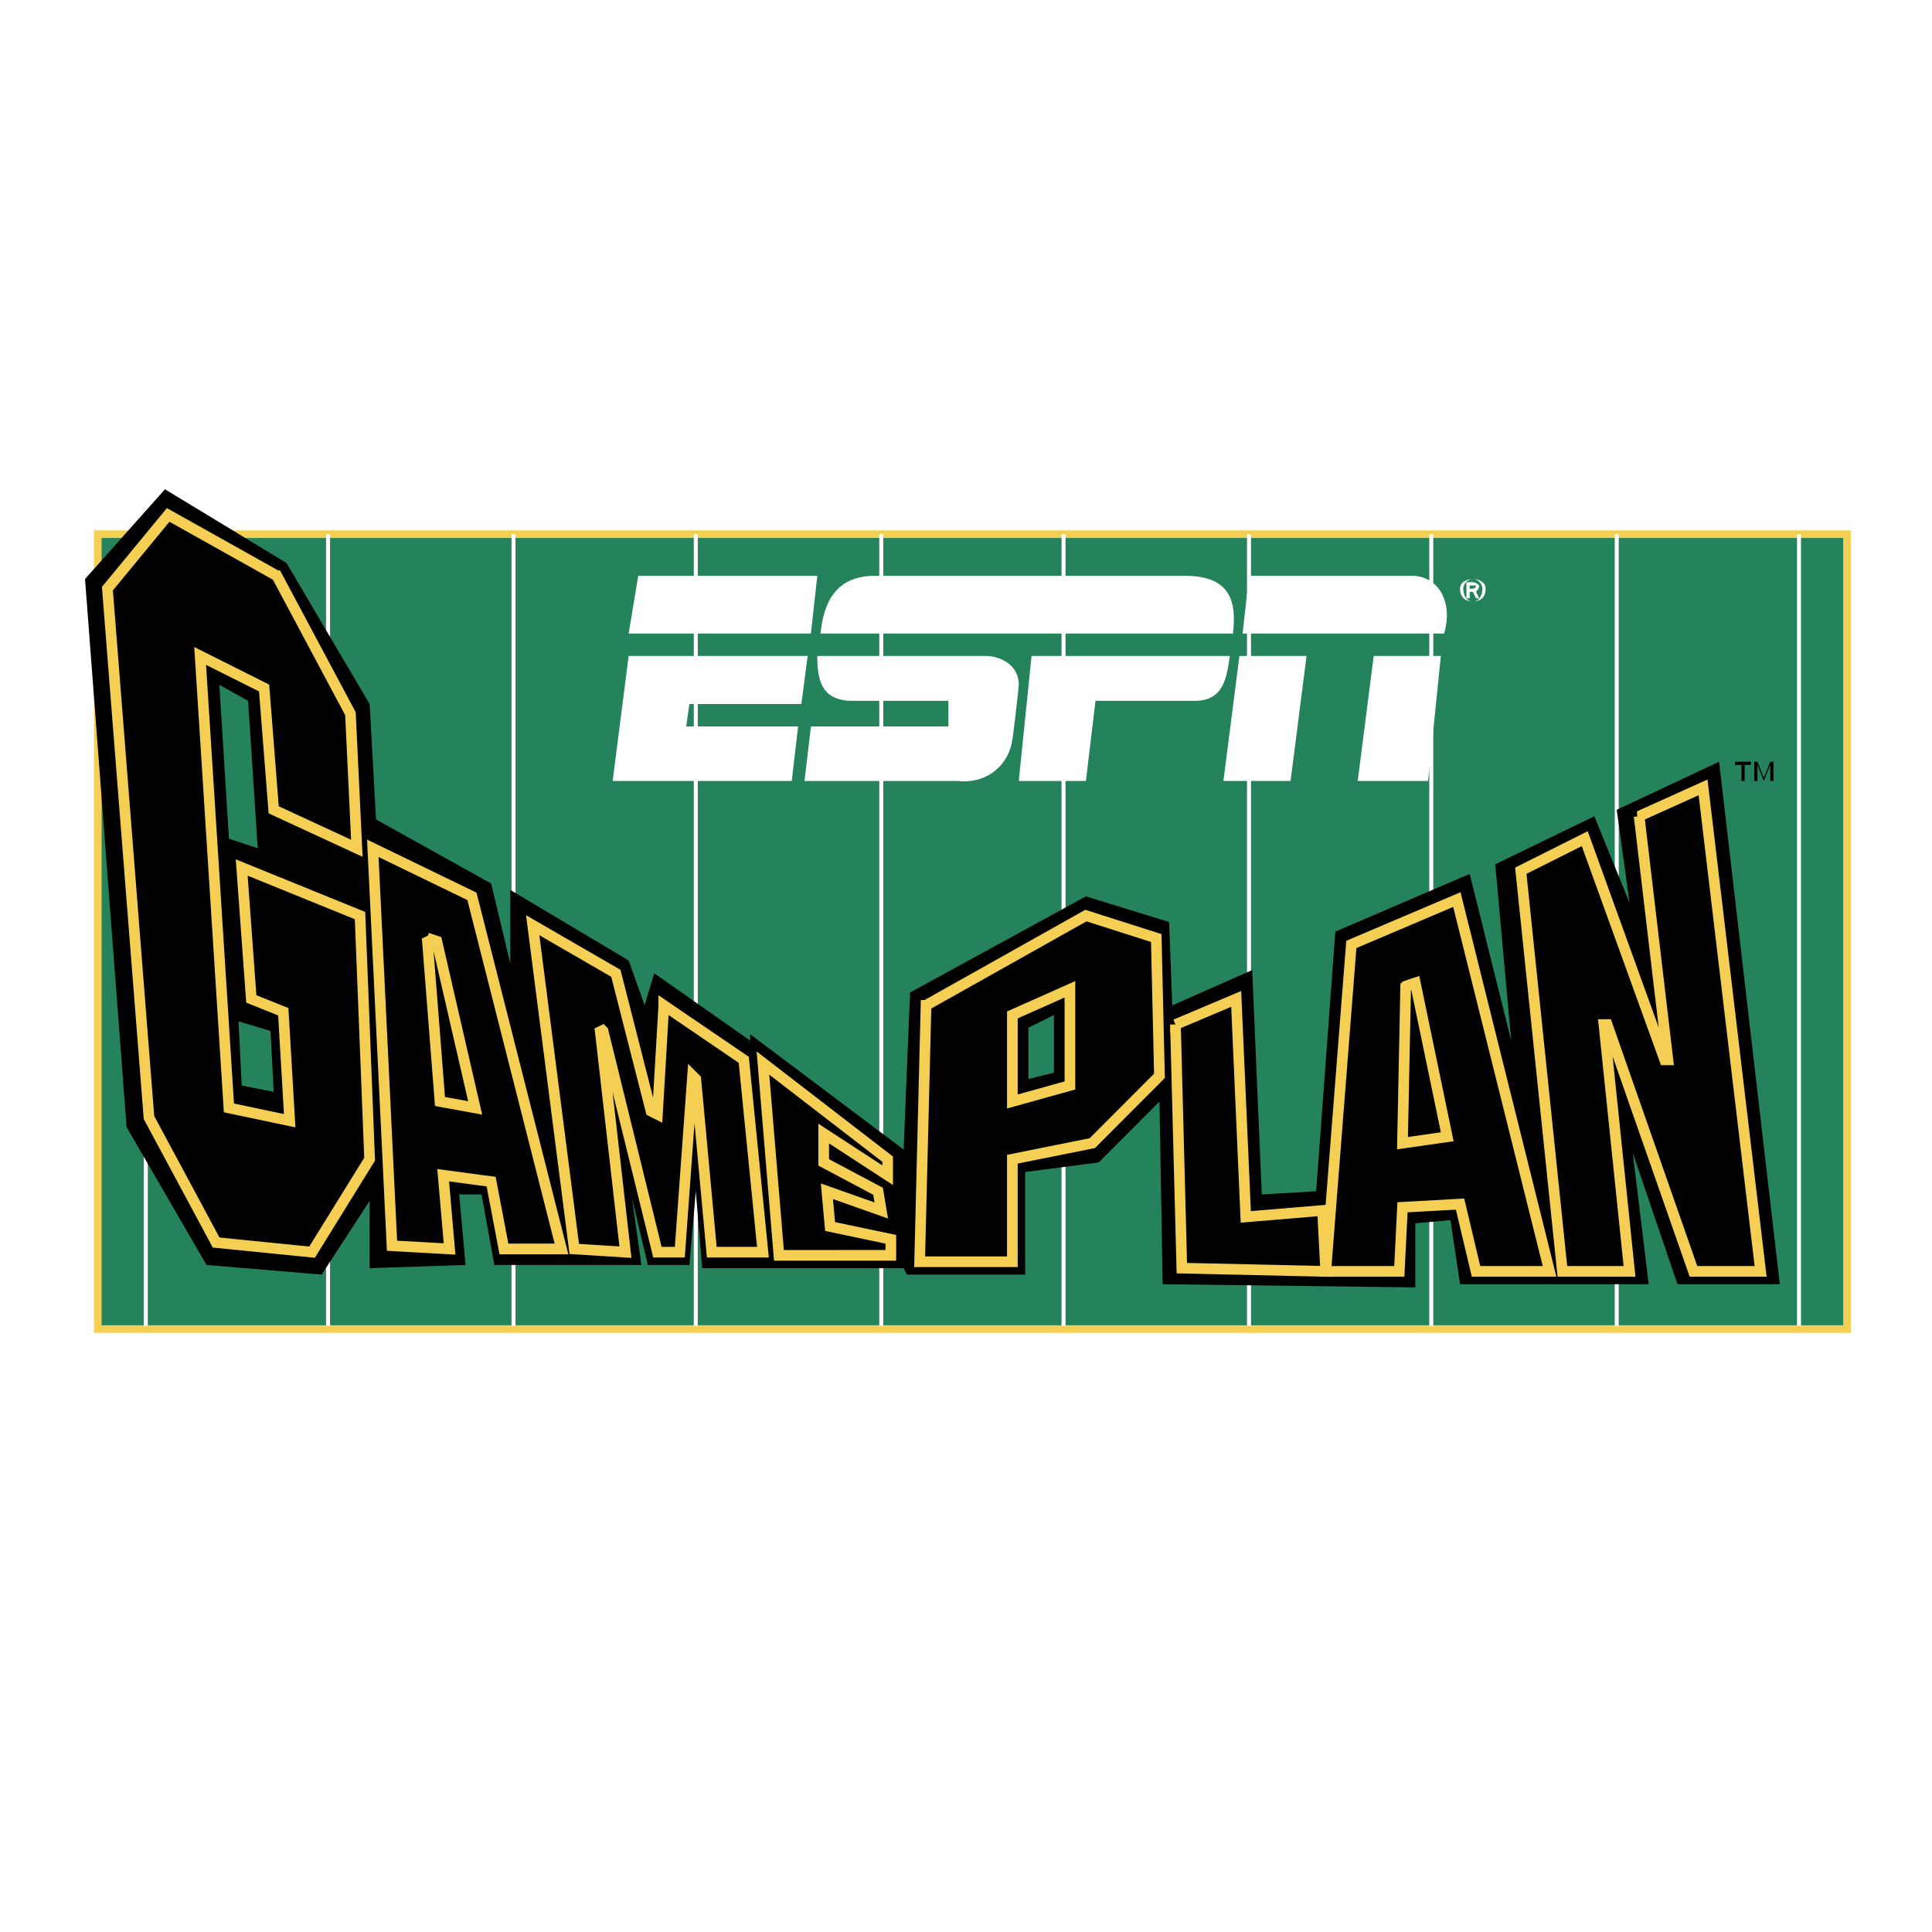 <svg xmlns="http://www.w3.org/2000/svg" width="2500" height="2500" viewBox="0 0 192.756 192.756"><path fill-rule="evenodd" clip-rule="evenodd" fill="#fff" d="M0 0h192.756v192.756H0V0z"/><path fill-rule="evenodd" clip-rule="evenodd" fill="#24835a" stroke="#f4cf53" stroke-width=".759" stroke-miterlimit="2.613" d="M184.273 132.602V53.293H9.759v79.309h174.514z"/><path d="M14.545 53.293v78.988M32.73 53.293v78.988m18.504-78.988v78.988m18.185-78.988v78.988m18.505-78.988v78.988m18.185-78.988v78.988m18.504-78.988v78.988m18.186-78.988v78.988m18.504-78.988v78.988m18.185-78.988v78.988" fill="none" stroke="#fff" stroke-width=".399" stroke-miterlimit="2.613"/><path fill-rule="evenodd" clip-rule="evenodd" d="M28.583 56.17l8.294 14.072.639 11.512 11.485 6.396 1.914 7.995V88.79l11.805 7.035 1.595 4.478.957-3.198 9.571 6.715v-.638l15.314 11.511.638-15.67 17.547-9.594 8.295 2.559.32 8.315 7.975-3.518.957 22.385 5.423-.318 1.915-25.905 13.4-5.756 4.146 16.629-1.593-17.589 9.888-4.796 3.51 8.634-1.275-9.274 10.209-4.797 6.06 52.127h-10.209l-4.465-13.111 1.594 13.111H145.67l-.957-6.396-3.51.32v6.396l-25.205-.32-.318-18.229-6.061 6.077-7.338.959v10.234H90.476l-.319-.641H70.058l-.639-7.673-.638 7.353h-4.147l-1.595-6.715.957 6.715H49.32l-1.276-7.035h-2.233l.638 7.035-9.572.32v-6.714l-4.785 7.355-11.485-.961-7.976-13.75L8.483 57.77l7.976-8.954 12.124 7.354z"/><path fill-rule="evenodd" clip-rule="evenodd" stroke="#f4cf53" stroke-width="1.065" stroke-miterlimit="2.613" d="M27.625 57.45l7.338 13.752.639 13.431-8.295-3.838-.957-12.152-6.381-3.198 2.871 45.09 6.062 1.279-.638-10.873-3.191-1.279-.957-13.111 11.804 4.797.957 24.304-5.742 9.276-9.571-.961-6.7-12.471-4.147-52.767 6.061-7.355 10.847 6.076zM66.229 100.303l7.976 5.435 1.914 19.19h-5.105l-1.595-17.27-.319-.32-1.275 17.59h-2.234l-5.424-22.067-.319-.32 2.552 22.387-5.104-.321-4.148-32.299 8.295 4.797 3.51 13.75.638.321.638-10.873zM76.119 106.059l12.443 9.593v1.6l-6.381-4.158v2.879l5.423 2.879.32 1.918-5.424-1.918.319 3.517 6.061 1.277v1.6H77.714l-1.595-19.187zM117.275 102.221l6.061-2.559.957 21.748 7.658-.64.319 6.076-14.358-.321-.637-24.304zM163.535 81.435l6.381-2.879 5.742 48.29h-6.699l-8.615-24.625h-.319l2.553 24.625h-6.699l-4.149-39.975 6.381-3.198 7.977 22.065h.318l-2.871-24.303zM132.27 126.846h7.338l.32-6.396 5.742-.318 1.594 6.715h7.338L145.35 89.75l-10.527 4.477-2.553 32.619zm7.976-28.461l.957-.32 3.189 15.35-4.465.639.319-15.669zM39.111 124.287l5.743.32-.639-7.355 4.786.639 1.276 6.717h5.743L47.086 89.43l-9.89-4.796 1.915 39.653zm3.51-30.7l.957.32 3.828 16.628-3.509-.639-1.276-16.309zM92.39 100.303l-.638 25.584h9.251v-10.234l7.977-1.6 6.699-6.715-.318-13.751-7.02-2.239-15.951 8.955zm8.614 9.593v-8.635l5.742-2.559v9.594l-5.742 1.6z"/><path fill-rule="evenodd" clip-rule="evenodd" fill="#24835a" d="M22.84 83.673l2.871.96-.957-14.711-2.871-1.599.957 15.35z"/><path fill-rule="evenodd" clip-rule="evenodd" d="M141.203 112.135h1.276l-1.276-7.356v7.356z"/><path fill-rule="evenodd" clip-rule="evenodd" fill="#24835a" d="M23.797 101.902l3.191.959.319 6.077-3.191-.641-.319-6.395zM102.6 107.658l2.552-.64v-5.756l-2.552 1.279v5.117z"/><path fill-rule="evenodd" clip-rule="evenodd" d="M44.854 108.938h.957l-1.596-7.036.639 7.036zM175.979 77.597l.637-1.599h.32v1.919h-.32v-1.599l-.637 1.599-.639-1.599v1.599h-.32v-1.919h.32l.639 1.599zm-1.278-1.279h-.639v1.599h-.318v-1.599h-.639v-.32h1.596v.32z"/><path fill-rule="evenodd" clip-rule="evenodd" fill="#fff" d="M81.542 57.45H63.677l-.957 5.757h18.185l.637-5.757zM80.585 65.445H62.72l-1.595 12.472h17.866l.637-5.437H68.463l.318-2.238h11.167l.637-4.797zM81.862 63.207c.319-3.198 1.595-5.757 5.424-5.757h30.947c4.785 0 5.104 2.878 4.785 5.757H81.862zM81.542 65.445c0 2.238.319 4.478 3.51 4.478h9.571v2.558H80.905l-.638 5.437h15.314c2.871.32 5.105-1.599 5.423-4.157 0 .32.639-5.117.639-5.437 0-2.238-2.234-2.878-3.191-2.878l-16.91-.001zM101.643 77.917l1.275-12.472h19.781c-.32 2.238-.639 4.478-3.51 4.478h-9.891l-.957 7.995h-6.698v-.001zM122.061 77.917l1.595-12.472h6.699l-1.595 12.472h-6.699zM123.975 63.207l.639-5.757h16.27c2.553 0 4.148 2.559 3.191 5.757h-20.1zM137.055 65.445h6.701l-1.277 12.472h-7.02l1.596-12.472zM145.67 58.729c0-.64.637-.959 1.275-.959s1.275.319 1.275.959c0 .96-.637 1.279-1.275 1.279s-1.275-.319-1.275-1.279zm1.275 1.279c.639 0 .957-.64.957-1.279 0-.319-.318-.959-.957-.959s-.957.64-.957.959c0 .64.319 1.279.957 1.279zm-.318-.319h-.32v-1.6h.639c.318 0 .639.32.639.32 0 .319-.32.639-.32.639l.32.64h-.32l-.318-.64h-.318v.641h-.002zm.318-.96s.318 0 .318-.319h-.636v.319h.318z"/></svg>